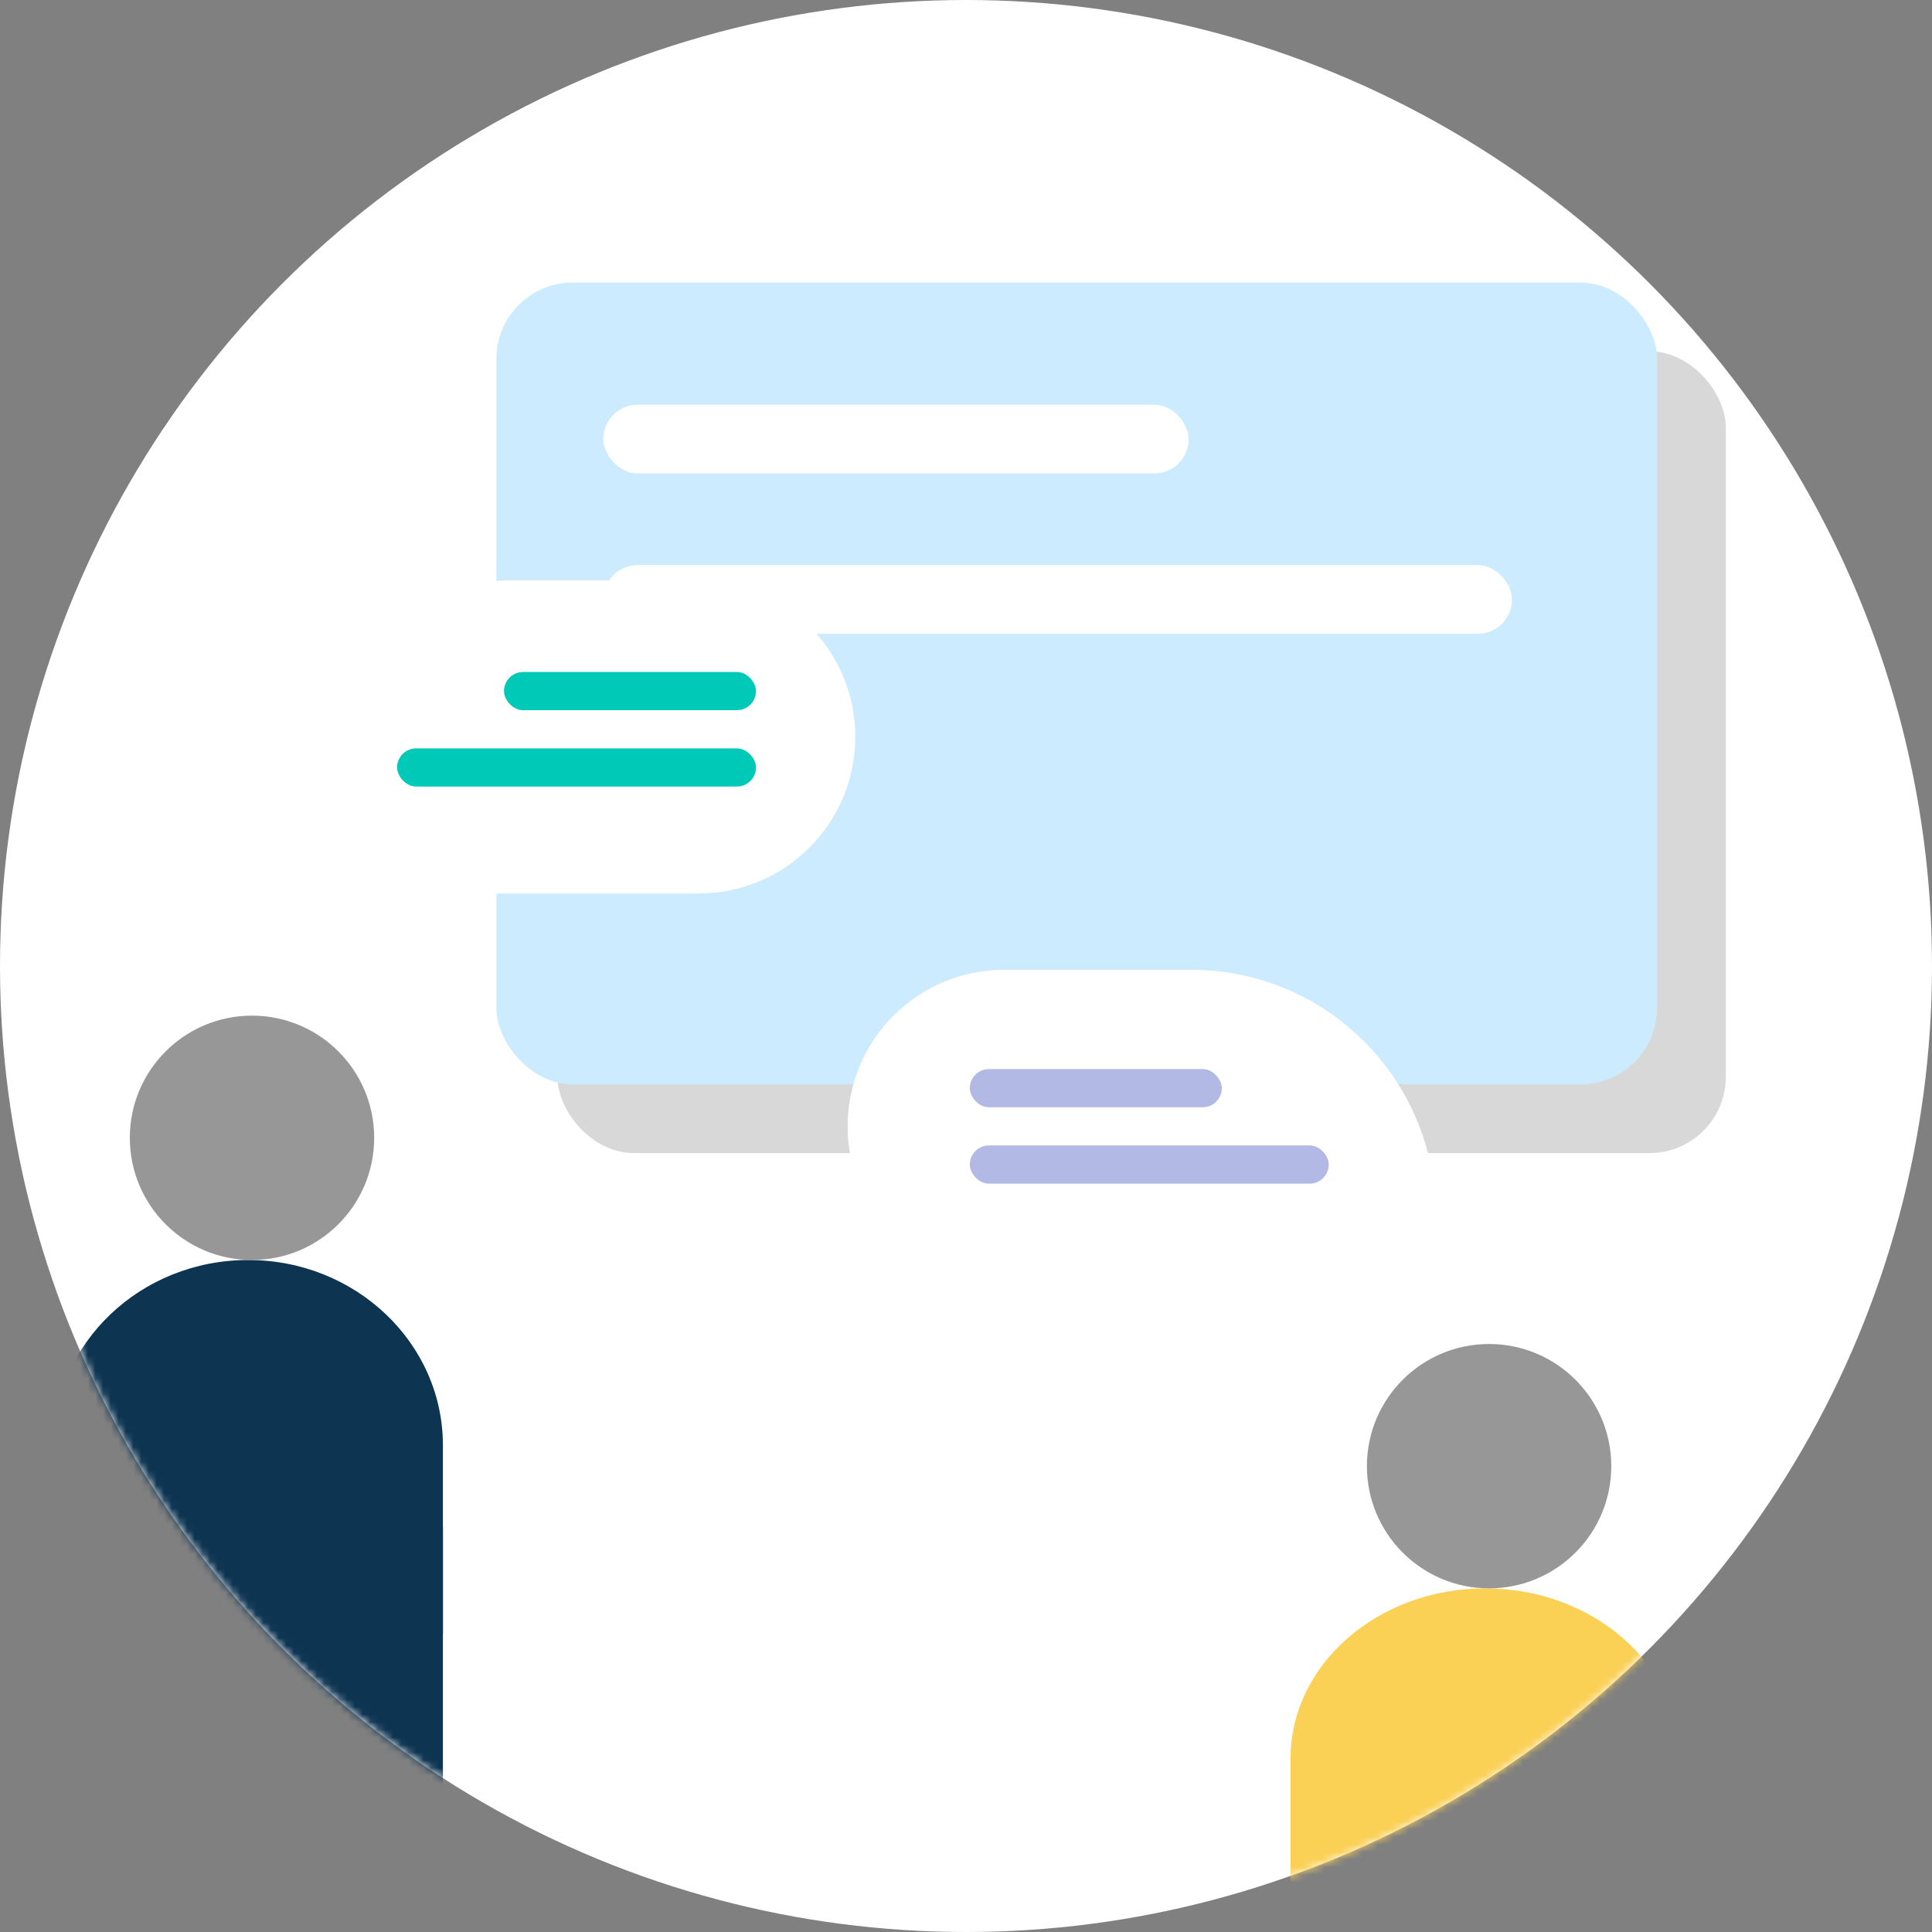<?xml version="1.0" encoding="UTF-8"?>
<svg width="253px" height="253px" viewBox="0 0 253 253" version="1.1" xmlns="http://www.w3.org/2000/svg" xmlns:xlink="http://www.w3.org/1999/xlink">
    <rect x="0" y="0" width="253" height="253" fill="#808080" stroke="none"/>
    <title>Group 10</title>
    <defs>
        <circle id="path-1" cx="126.5" cy="126.5" r="126.5"></circle>
    </defs>
    <g id="ilustraciones" stroke="none" stroke-width="1" fill="none" fill-rule="evenodd">
        <g id="Artboard" transform="translate(-202, -229)">
            <g id="Group-10" transform="translate(202, 229)">
                <g id="Group-17">
                    <g id="Group-33">
                        <mask id="mask-2" fill="white">
                            <use xlink:href="#path-1"></use>
                        </mask>
                        <use id="Mask" fill="#FFFFFF" xlink:href="#path-1"></use>
                        <g mask="url(#mask-2)">
                            <g transform="translate(7, 133)">
                                <path d="M25.5,81 C30.188,81 38.688,81 51,81 C51,68.984 51,60.74 51,56.266 C51,42.864 39.583,32 25.5,32 C11.417,32 0,42.864 0,56.266 C0,60.525 0,68.769 0,81 C12.087,81 20.587,81 25.5,81 Z" id="Oval" fill="#0D3451"></path>
                                <rect id="Rectangle" fill="#0D3451" x="10" y="67" width="41" height="36"></rect>
                                <circle id="Oval" fill="#979797" cx="26" cy="16" r="16"></circle>
                            </g>
                        </g>
                        <g mask="url(#mask-2)" id="Oval">
                            <g transform="translate(169, 176)">
                                <path d="M25.5,77 C30.188,77 38.688,77 51,77 C51,65.965 51,58.394 51,54.285 C51,41.977 39.583,32 25.5,32 C11.417,32 0,41.977 0,54.285 C0,58.196 0,65.768 0,77 C12.087,77 20.587,77 25.5,77 Z" fill="#FAD055"></path>
                                <circle fill="#979797" cx="26" cy="16" r="16"></circle>
                            </g>
                        </g>
                    </g>
                    <rect id="Rectangle" fill="#D8D8D8" x="73" y="46" width="153" height="105" rx="10"></rect>
                    <rect id="Rectangle" fill="#CCEBFE" x="65" y="37" width="152" height="105" rx="10"></rect>
                    <rect id="Rectangle" fill="#FFFFFF" x="79" y="53" width="76.662" height="9" rx="4.5"></rect>
                    <rect id="Rectangle" fill="#FFFFFF" x="79" y="74" width="119" height="9" rx="4.5"></rect>
                    <path d="M35,108 C35,90.327 49.327,76 67,76 L91.5,76 C102.822,76 112,85.178 112,96.5 C112,107.822 102.822,117 91.5,117 L50,117 L35,124 L35,108 Z" id="Combined-Shape" fill="#FFFFFF"></path>
                    <path d="M111,159 C111,141.327 125.327,127 143,127 L167.5,127 C178.822,127 188,136.178 188,147.5 C188,158.822 178.822,168 167.5,168 L126,168 L111,175 L111,159 Z" id="Combined-Shape" fill="#FFFFFF" transform="translate(149.5, 151) scale(-1, 1) translate(-149.5, -151) "></path>
                </g>
                <rect id="Rectangle" fill="#00C9B7" x="66" y="88" width="33" height="5" rx="2.5"></rect>
                <rect id="Rectangle" fill="#00C9B7" x="52" y="98" width="47" height="5" rx="2.5"></rect>
                <rect id="Rectangle" fill="#B3B9E5" transform="translate(143.5, 142.5) scale(-1, -1) translate(-143.5, -142.5) " x="127" y="140" width="33" height="5" rx="2.5"></rect>
                <rect id="Rectangle" fill="#B3B9E5" transform="translate(150.5, 152.5) scale(-1, -1) translate(-150.5, -152.5) " x="127" y="150" width="47" height="5" rx="2.5"></rect>
            </g>
        </g>
    </g>
</svg>